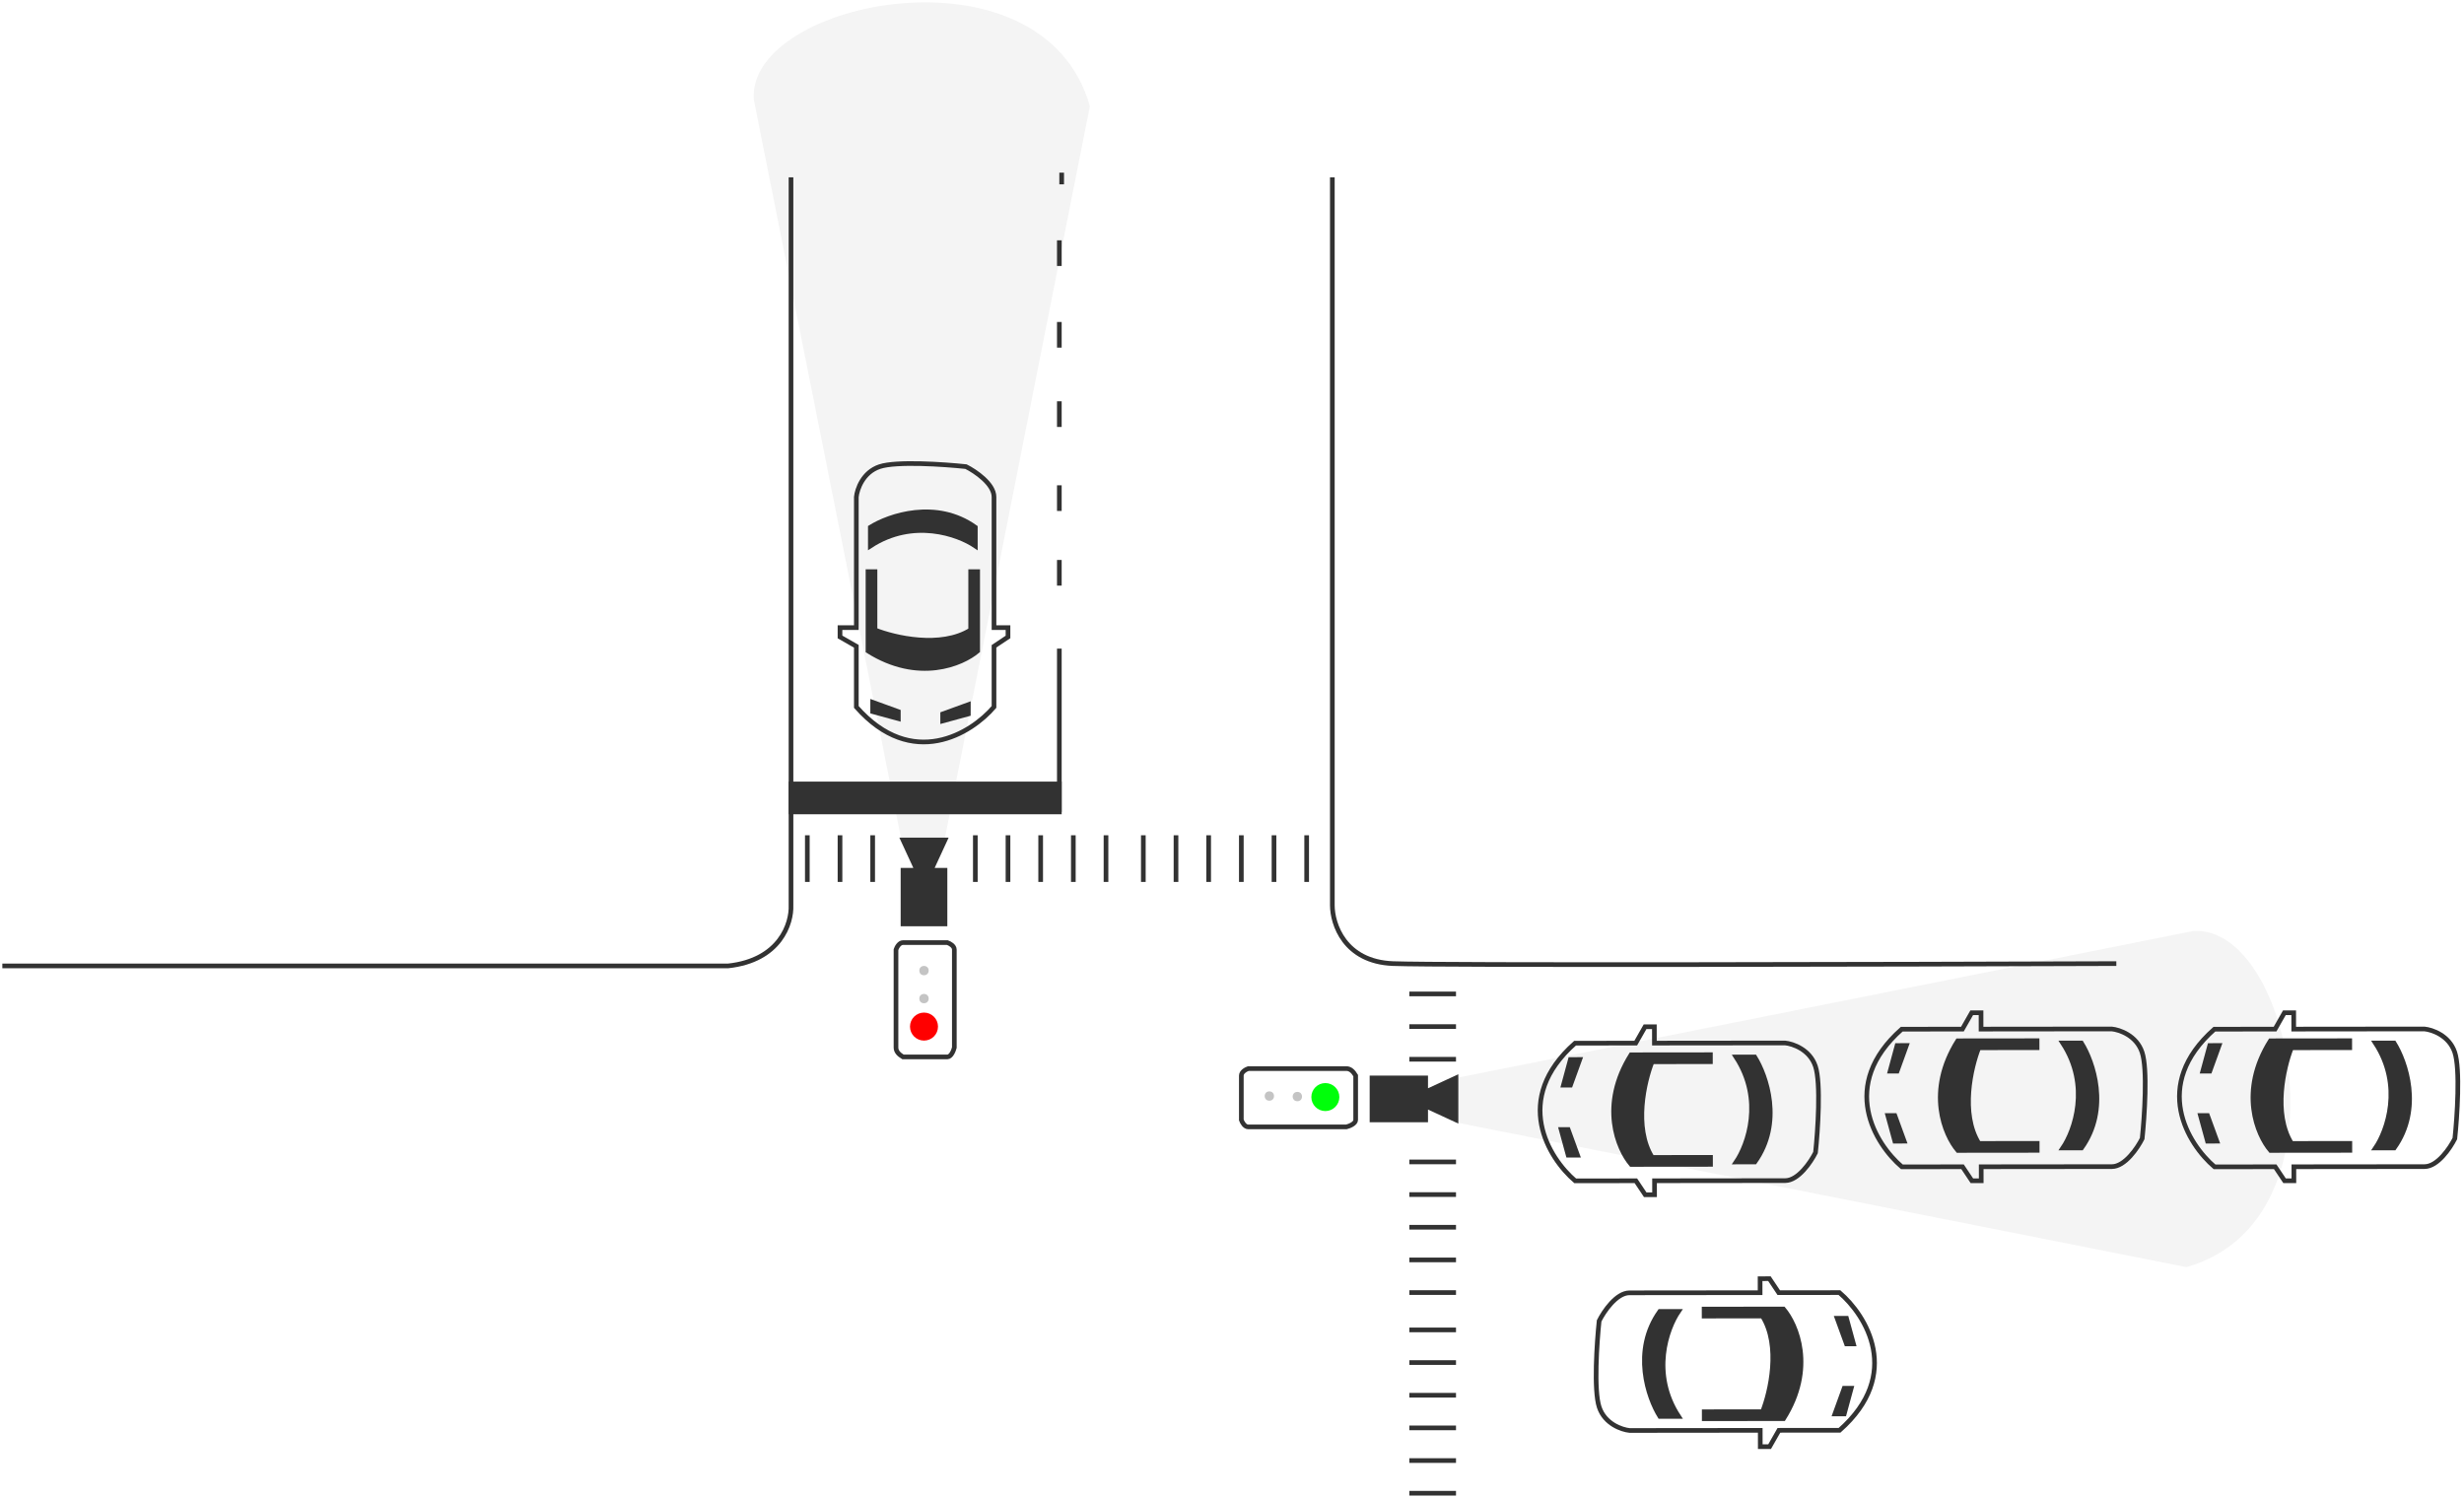 <?xml version="1.0" encoding="UTF-8"?> <svg xmlns="http://www.w3.org/2000/svg" width="528" height="321" viewBox="0 0 528 321" fill="none"> <path d="M193.5 202C192.7 202 192.167 203 192 203.5V224.5C192 225.394 192.667 226 193.5 226.5H203C203.8 226.5 204.333 225.167 204.5 224.5V203.5C204.5 202.7 203.5 202.167 203 202H193.5Z" stroke="#323232"></path> <path d="M266 230.5C266 229.7 267 229.167 267.5 229H288.5C289.394 229 290 229.667 290.5 230.5V240C290.5 240.8 289.167 241.333 288.5 241.5H267.5C266.7 241.5 266.167 240.5 266 240V230.5Z" stroke="#323232"></path> <circle cx="198" cy="208" r="1" fill="#C4C4C4"></circle> <circle r="1" transform="matrix(0 1 1 0 272.005 234.887)" fill="#C4C4C4"></circle> <circle cx="198" cy="214" r="1" fill="#C4C4C4"></circle> <circle r="1" transform="matrix(0 1 1 0 278.005 234.995)" fill="#C4C4C4"></circle> <circle cx="198" cy="220" r="3" fill="#FF0000"></circle> <circle r="3" transform="matrix(0 1 1 0 284.004 235.104)" fill="#00FF0A"></circle> <path d="M162.027 21.28L193.527 179.28H202.027L233.027 22.78C223.027 -12.219 160.527 0.781 162.027 21.28Z" fill="#F4F4F4" stroke="#F4F4F4"></path> <path d="M470 200.027L312 231.527V240.027L468.5 271.027C503.5 261.027 490.5 198.527 470 200.027Z" fill="#F4F4F4" stroke="#F4F4F4"></path> <path d="M227 174H169.5V168H227V174Z" fill="#323232" stroke="#323232"></path> <path d="M188.5 100C184.9 101.2 183.667 104.833 183.5 106.5V134.5H180V136.5L183.5 138.5V151.5C195.5 165.1 208.167 157.167 213 151.5V138.5L216 136.5V134.5H213V106.5C213 103.7 209 101 207 100C202.333 99.5 192.1 98.8 188.5 100Z" stroke="#323232"></path> <path d="M389.018 228.501C387.814 224.902 384.18 223.672 382.513 223.508L354.513 223.537L354.509 220.037L352.509 220.039L350.513 223.542L337.513 223.555C323.926 235.57 331.873 248.228 337.544 253.055L350.544 253.042L352.548 256.039L354.548 256.037L354.544 253.037L382.544 253.008C385.344 253.005 388.04 249.002 389.038 247.001C389.533 242.333 390.222 232.099 389.018 228.501Z" stroke="#323232"></path> <path d="M459.018 225.501C457.814 221.902 454.18 220.672 452.513 220.508L424.513 220.537L424.509 217.037L422.509 217.039L420.513 220.542L407.513 220.555C393.926 232.57 401.873 245.228 407.544 250.055L420.544 250.042L422.548 253.039L424.548 253.037L424.544 250.037L452.544 250.008C455.344 250.005 458.04 246.002 459.038 244.001C459.533 239.333 460.222 229.099 459.018 225.501Z" stroke="#323232"></path> <path d="M526.018 225.501C524.814 221.902 521.18 220.672 519.513 220.508L491.513 220.537L491.509 217.037L489.509 217.039L487.513 220.542L474.513 220.555C460.926 232.57 468.873 245.228 474.544 250.055L487.544 250.042L489.548 253.039L491.548 253.037L491.544 250.037L519.544 250.008C522.344 250.005 525.04 246.002 526.038 244.001C526.533 239.333 527.222 229.099 526.018 225.501Z" stroke="#323232"></path> <path d="M186.5 113V117C195.7 111 205.333 114.5 209 117V113C200.6 107 190.5 110.5 186.5 113Z" fill="#323232" stroke="#323232"></path> <path d="M376.016 226.515L372.016 226.519C378.026 235.712 374.536 245.349 372.04 249.019L376.04 249.014C382.031 240.608 378.52 230.512 376.016 226.515Z" fill="#323232" stroke="#323232"></path> <path d="M446.016 223.515L442.016 223.519C448.026 232.712 444.536 242.349 442.04 246.019L446.04 246.014C452.031 237.608 448.52 227.512 446.016 223.515Z" fill="#323232" stroke="#323232"></path> <path d="M513.016 223.515L509.016 223.519C515.026 232.712 511.536 242.349 509.04 246.019L513.04 246.014C519.031 237.608 515.52 227.512 513.016 223.515Z" fill="#323232" stroke="#323232"></path> <path d="M187.5 122.5H186V139.5C196.8 146.3 206.167 142.333 209.5 139.5V122.5H208V135C201.6 139 191.667 136.667 187.5 135V122.5Z" fill="#323232" stroke="#323232"></path> <path d="M366.517 227.525L366.516 226.025L349.516 226.043C342.727 236.85 346.704 246.212 349.541 249.543L366.541 249.525L366.539 248.025L354.039 248.038C350.032 241.642 352.355 231.706 354.017 227.538L366.517 227.525Z" fill="#323232" stroke="#323232"></path> <path d="M436.517 224.525L436.516 223.025L419.516 223.043C412.727 233.85 416.704 243.212 419.541 246.543L436.541 246.525L436.539 245.025L424.039 245.038C420.032 238.642 422.355 228.706 424.017 224.538L436.517 224.525Z" fill="#323232" stroke="#323232"></path> <path d="M503.517 224.525L503.516 223.025L486.516 223.043C479.727 233.85 483.704 243.212 486.541 246.543L503.541 246.525L503.539 245.025L491.039 245.038C487.032 238.642 489.355 228.706 491.017 224.538L503.517 224.525Z" fill="#323232" stroke="#323232"></path> <path d="M192.5 152.5L187 150.5V152.5L192.5 154V152.5Z" fill="#323232" stroke="#323232"></path> <path d="M336.523 232.556L338.517 227.054L336.517 227.056L335.023 232.558L336.523 232.556Z" fill="#323232" stroke="#323232"></path> <path d="M406.523 229.556L408.517 224.054L406.517 224.056L405.023 229.558L406.523 229.556Z" fill="#323232" stroke="#323232"></path> <path d="M473.523 229.556L475.517 224.054L473.517 224.056L472.023 229.558L473.523 229.556Z" fill="#323232" stroke="#323232"></path> <path d="M202 153L207.5 151V153L202 154.5V153Z" fill="#323232" stroke="#323232"></path> <path d="M336.033 242.057L338.039 247.555L336.039 247.557L334.533 242.059L336.033 242.057Z" fill="#323232" stroke="#323232"></path> <path d="M406.033 239.057L408.039 244.555L406.039 244.557L404.533 239.059L406.033 239.057Z" fill="#323232" stroke="#323232"></path> <path d="M473.033 239.057L475.039 244.555L473.039 244.557L471.533 239.059L473.033 239.057Z" fill="#323232" stroke="#323232"></path> <path d="M342.692 301.563C343.896 305.161 347.53 306.391 349.197 306.556L377.197 306.526L377.201 310.026L379.201 310.024L381.197 306.522L394.197 306.508C407.784 294.494 399.838 281.835 394.166 277.008L381.166 277.022L379.163 274.024L377.163 274.026L377.166 277.026L349.166 277.056C346.366 277.059 343.67 281.062 342.672 283.063C342.177 287.73 341.488 297.964 342.692 301.563Z" stroke="#323232"></path> <path d="M355.694 303.549L359.694 303.545C353.684 294.351 357.174 284.714 359.67 281.045L355.67 281.049C349.679 289.455 353.19 299.552 355.694 303.549Z" fill="#323232" stroke="#323232"></path> <path d="M365.193 302.539L365.194 304.039L382.194 304.021C388.983 293.214 385.006 283.851 382.169 280.521L365.169 280.539L365.171 282.039L377.671 282.026C381.678 288.421 379.355 298.357 377.693 302.526L365.193 302.539Z" fill="#323232" stroke="#323232"></path> <path d="M395.188 297.507L393.193 303.009L395.193 303.007L396.688 297.505L395.188 297.507Z" fill="#323232" stroke="#323232"></path> <path d="M395.677 288.006L393.672 282.509L395.672 282.506L397.177 288.005L395.677 288.006Z" fill="#323232" stroke="#323232"></path> <path d="M169.5 38V194C169.667 197.833 167.2 205.8 156 207H0.5" stroke="#323232"></path> <path d="M285.5 38V194C285.5 198 288.1 206.1 298.5 206.5C308.9 206.9 406.167 206.667 453.5 206.5" stroke="#323232"></path> <path d="M227.5 37V39.5" stroke="#323232"></path> <path d="M227 51.5V57" stroke="#323232"></path> <path d="M227 69V74.5" stroke="#323232"></path> <path d="M227 86V91.5" stroke="#323232"></path> <path d="M227 104V109.5" stroke="#323232"></path> <path d="M227 120V125.5" stroke="#323232"></path> <path d="M173 179V189" stroke="#323232"></path> <path d="M180 179V189" stroke="#323232"></path> <path d="M187 179V189" stroke="#323232"></path> <path d="M209 179V189" stroke="#323232"></path> <path d="M216 179V189" stroke="#323232"></path> <path d="M223 179V189" stroke="#323232"></path> <path d="M230 179V189" stroke="#323232"></path> <path d="M237 179V189" stroke="#323232"></path> <path d="M245 179V189" stroke="#323232"></path> <path d="M252 179V189" stroke="#323232"></path> <path d="M259 179V189" stroke="#323232"></path> <path d="M266 179V189" stroke="#323232"></path> <path d="M273 179V189" stroke="#323232"></path> <path d="M280 179V189" stroke="#323232"></path> <path d="M312 213H302" stroke="#323232"></path> <path d="M312 220H302" stroke="#323232"></path> <path d="M312 227H302" stroke="#323232"></path> <path d="M312 249H302" stroke="#323232"></path> <path d="M312 256H302" stroke="#323232"></path> <path d="M312 263H302" stroke="#323232"></path> <path d="M312 270H302" stroke="#323232"></path> <path d="M312 277H302" stroke="#323232"></path> <path d="M312 285H302" stroke="#323232"></path> <path d="M312 292H302" stroke="#323232"></path> <path d="M312 299H302" stroke="#323232"></path> <path d="M312 306H302" stroke="#323232"></path> <path d="M312 313H302" stroke="#323232"></path> <path d="M312 320H302" stroke="#323232"></path> <path d="M202.5 198H193.5V186.5H196.5L193.5 180H202.5L199.5 186.5H202.5V198Z" fill="#323232" stroke="#323232"></path> <path d="M294 240V231H305.5V234L312 231V240L305.5 237V240H294Z" fill="#323232" stroke="#323232"></path> <path d="M227 139V174" stroke="#323232"></path> </svg> 